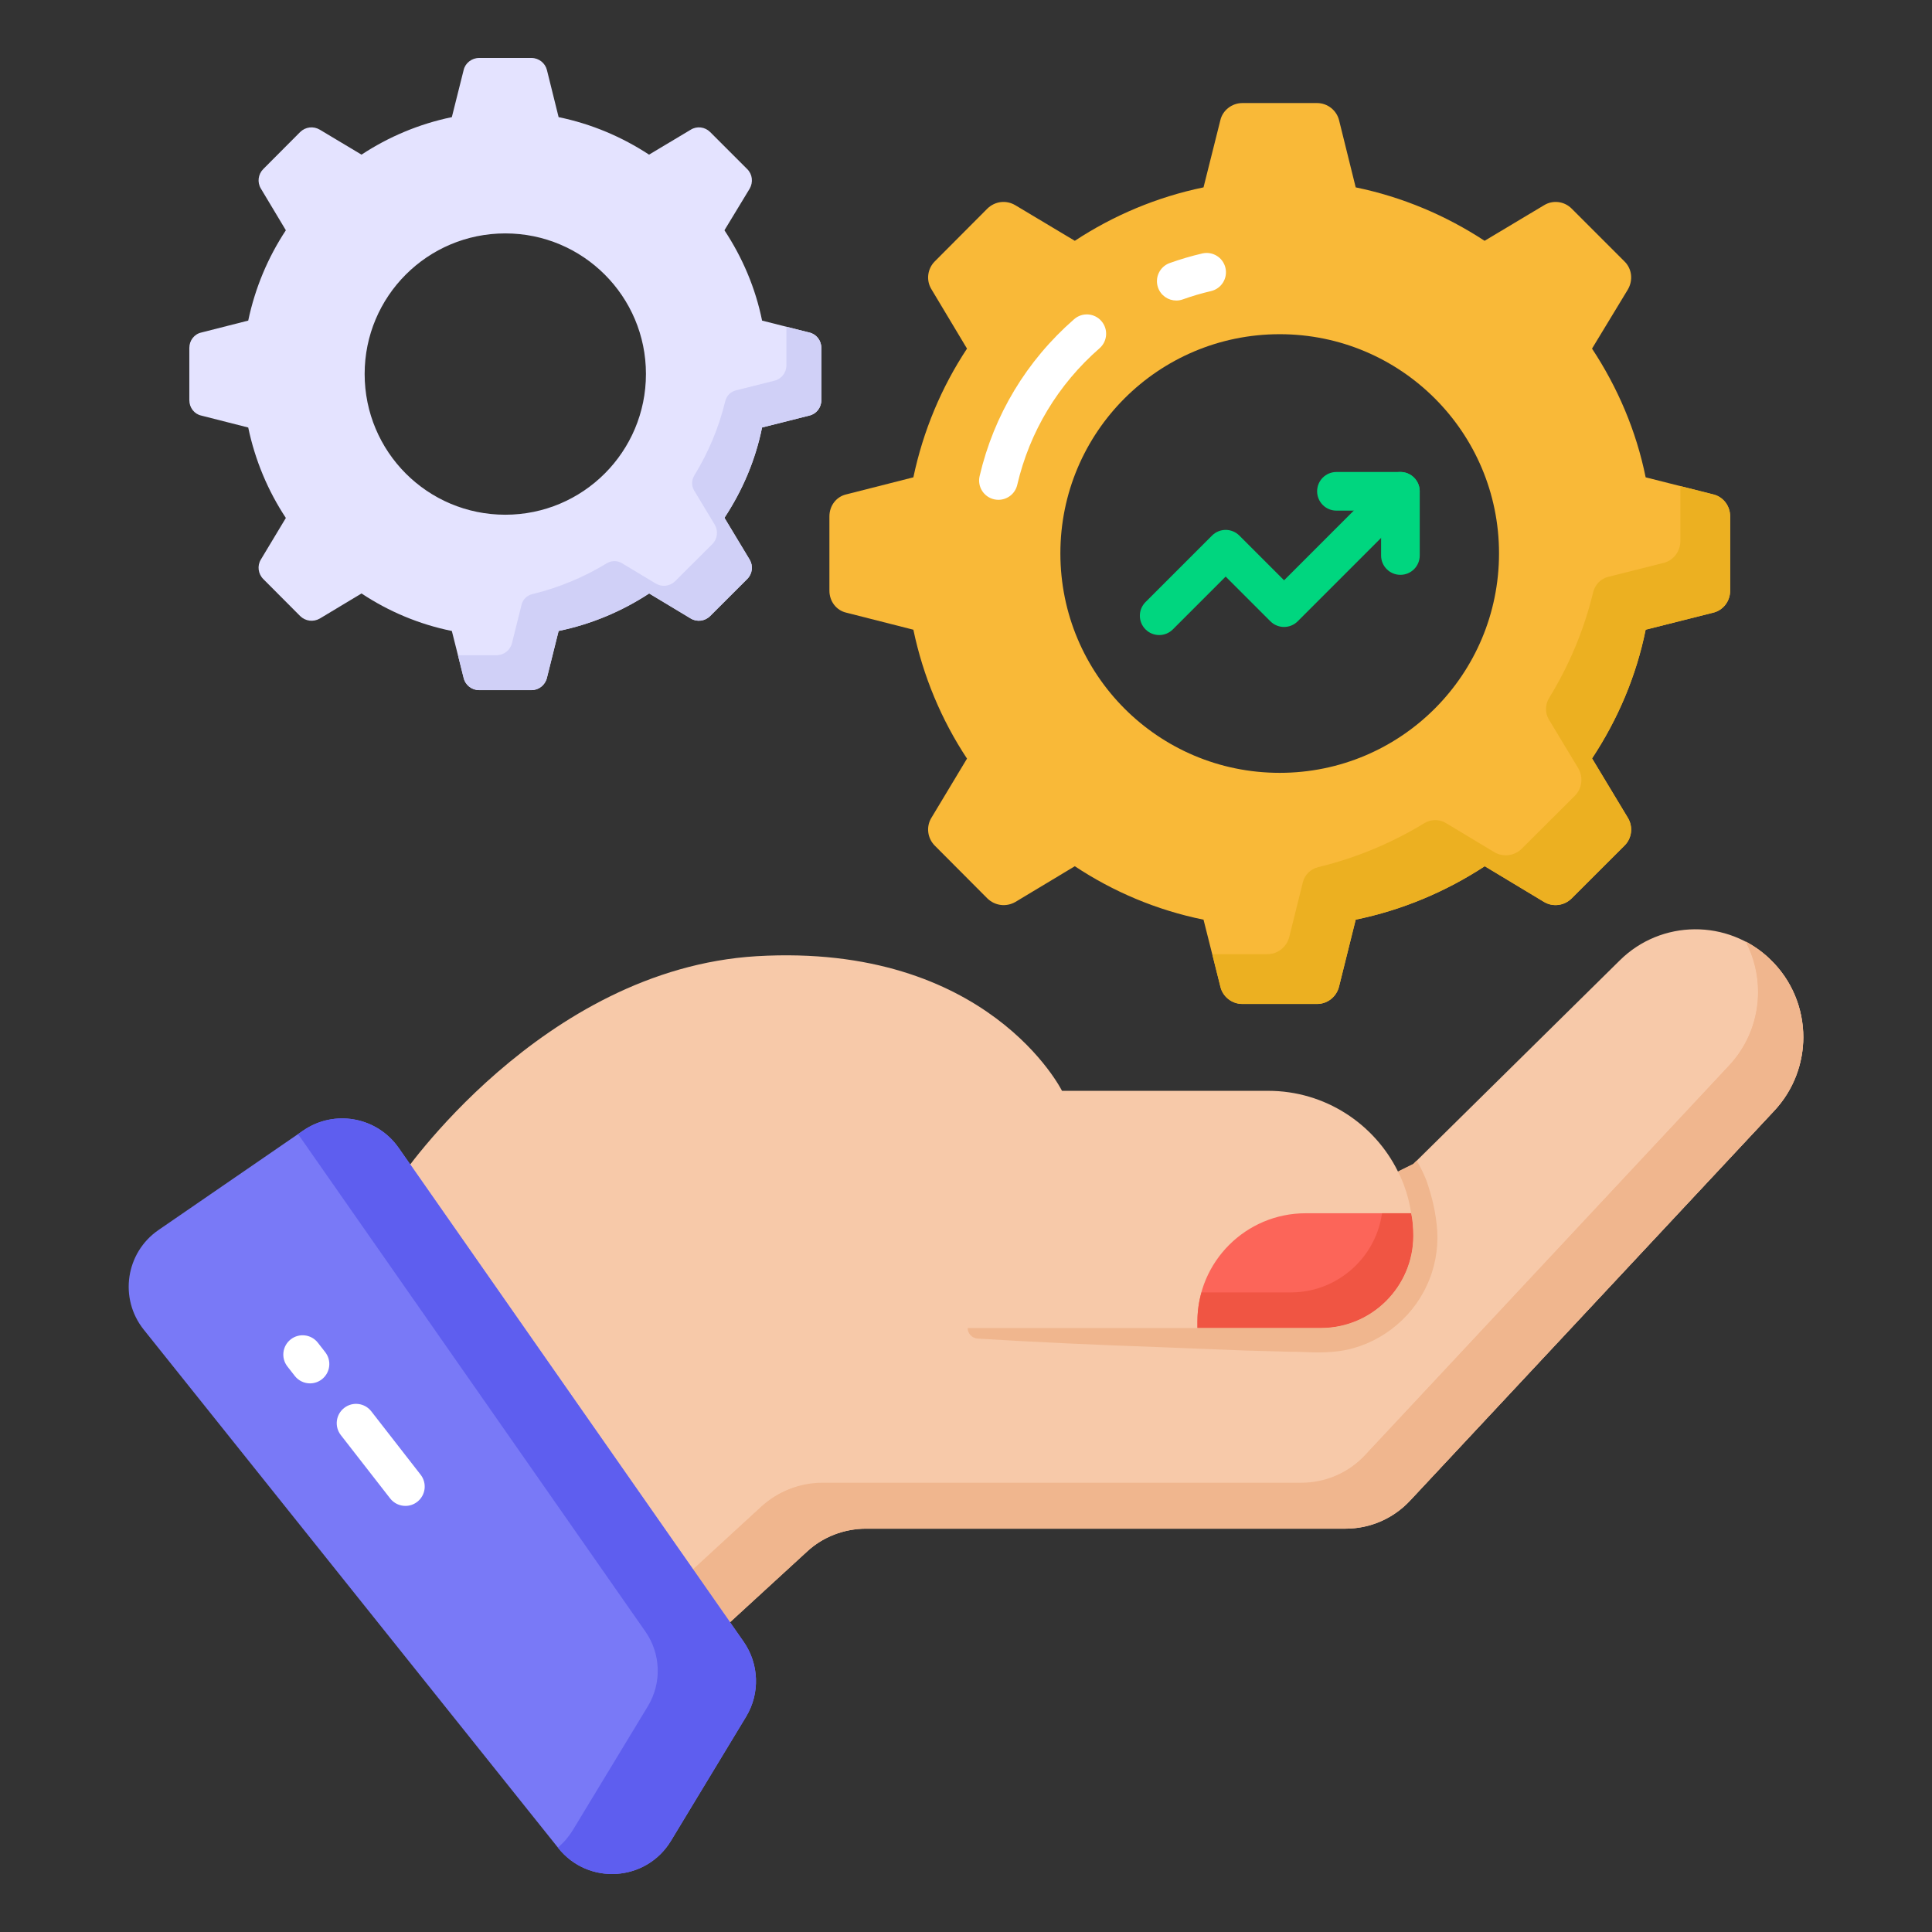 <svg xmlns="http://www.w3.org/2000/svg" id="Layer_1" viewBox="0 0 100 100"><rect x="0" y="0" width="100" height="100" fill="#333333" stroke="none"/><g><g><path d="m88.663 25.587-3.484-.881c-.488-2.412-1.455-4.661-2.776-6.662l1.857-3.063c.278-.479.211-1.072-.182-1.455l-2.728-2.728c-.383-.383-.976-.459-1.436-.172l-3.072 1.838c-2-1.311-4.25-2.268-6.671-2.766l-.861-3.474c-.124-.507-.593-.89-1.139-.89h-3.867c-.546 0-1.024.383-1.139.89l-.871 3.474c-2.412.498-4.671 1.455-6.662 2.766l-3.072-1.838c-.479-.287-1.062-.211-1.455.172l-2.718 2.728c-.383.383-.459.976-.182 1.436l1.847 3.082c-1.321 2-2.268 4.25-2.776 6.662l-3.465.881c-.517.115-.881.584-.881 1.139v3.848c0 .555.364 1.024.881 1.139l3.465.881c.507 2.422 1.455 4.671 2.776 6.671l-1.847 3.072c-.278.459-.201 1.053.182 1.436l2.718 2.728c.392.383.976.459 1.455.182l3.072-1.847c1.991 1.321 4.25 2.278 6.662 2.766l.871 3.455c.115.526.593.909 1.139.909h3.867c.546 0 1.015-.383 1.139-.909l.861-3.455c2.422-.498 4.671-1.455 6.681-2.766l3.063 1.847c.459.278 1.053.201 1.436-.182l2.728-2.728c.392-.383.459-.976.182-1.436l-1.857-3.082c1.321-2 2.288-4.24 2.776-6.662l3.484-.881c.517-.115.89-.584.89-1.139v-3.848c0-.555-.373-1.024-.89-1.139zm-22.426 14.415c-6.281 0-11.352-5.08-11.352-11.361 0-6.264 5.071-11.343 11.352-11.343 6.272 0 11.352 5.08 11.352 11.343 0 6.281-5.08 11.361-11.352 11.361z" fill="#f9b938"></path></g><g><path d="m88.659 25.585-1.684-.423v2.84c0 .551-.37 1.02-.891 1.14l-2.846.716c-.39.098-.684.41-.778.801-.47 1.955-1.248 3.789-2.276 5.465-.211.344-.222.774-.014 1.12l1.518 2.517c.272.461.204 1.057-.181 1.435l-2.734 2.726c-.385.385-.974.461-1.435.181l-2.504-1.505c-.345-.207-.773-.197-1.116.013-1.678 1.023-3.519 1.796-5.481 2.27-.392.095-.703.39-.8.78l-.702 2.822c-.128.529-.597.906-1.14.906h-2.847l.415 1.669c.121.529.597.906 1.14.906h3.867c.544 0 1.012-.378 1.14-.906l.861-3.459c2.424-.498 4.675-1.45 6.676-2.764l3.066 1.843c.461.279 1.05.204 1.435-.181l2.734-2.726c.385-.378.453-.974.181-1.435l-1.858-3.081c1.322-2.001 2.281-4.244 2.772-6.661l3.482-.876c.521-.121.891-.589.891-1.14v-3.852c-0-.551-.37-1.02-.891-1.14z" fill="#ecb021"></path></g><g><path d="m60.883 15.555c-.41 0-.796-.255-.941-.663-.187-.521.085-1.093.604-1.278.55-.196 1.115-.363 1.682-.495.542-.125 1.076.209 1.201.746.126.538-.209 1.076-.746 1.201-.493.115-.985.26-1.463.431-.111.04-.226.059-.337.059z" fill="#fff"></path></g><g><path d="m51.68 25.87c-.075 0-.151-.009-.229-.026-.537-.125-.872-.663-.746-1.201.738-3.165 2.43-5.974 4.892-8.122.415-.364 1.048-.321 1.41.096.363.416.32 1.048-.096 1.41-2.144 1.872-3.616 4.316-4.259 7.071-.107.461-.519.772-.973.772z" fill="#fff"></path></g><g><path d="m41.89 17.212-2.445-.618c-.343-1.693-1.021-3.271-1.948-4.675l1.303-2.149c.195-.336.148-.752-.128-1.021l-1.914-1.914c-.269-.269-.685-.322-1.007-.121l-2.156 1.29c-1.404-.92-2.982-1.592-4.681-1.941l-.605-2.438c-.087-.356-.416-.625-.799-.625h-2.713c-.383 0-.719.269-.799.625l-.611 2.438c-1.693.349-3.278 1.021-4.675 1.941l-2.156-1.29c-.336-.201-.746-.148-1.021.121l-1.907 1.914c-.269.269-.322.685-.128 1.007l1.296 2.163c-.927 1.404-1.592 2.982-1.948 4.675l-2.431.618c-.363.081-.618.41-.618.799v2.7c0 .39.255.719.618.799l2.431.618c.356 1.699 1.021 3.278 1.948 4.681l-1.296 2.156c-.195.322-.141.739.128 1.007l1.907 1.914c.275.269.685.322 1.021.128l2.156-1.296c1.397.927 2.982 1.599 4.675 1.941l.611 2.425c.081.369.416.638.799.638h2.713c.383 0 .712-.269.799-.638l.605-2.425c1.699-.349 3.278-1.021 4.688-1.941l2.149 1.296c.322.195.739.141 1.007-.128l1.914-1.914c.275-.269.322-.685.128-1.007l-1.303-2.163c.927-1.404 1.605-2.975 1.948-4.675l2.445-.618c.363-.081.625-.41.625-.799v-2.7c-0-.39-.262-.719-.625-.799zm-15.736 9.43c-4.028 0-7.28-3.258-7.28-7.286 0-4.017 3.252-7.275 7.28-7.275 4.023 0 7.28 3.258 7.28 7.275 0 4.028-3.258 7.286-7.28 7.286z" fill="#e4e3ff"></path></g><g><path d="m41.887 17.21-1.182-.297v1.993c0 .387-.26.715-.625.8l-1.997.502c-.274.069-.48.287-.546.562-.33 1.372-.876 2.659-1.597 3.835-.148.242-.156.543-.01.786l1.065 1.766c.191.323.143.742-.127 1.007l-1.918 1.913c-.27.27-.684.323-1.007.127l-1.757-1.056c-.242-.145-.542-.138-.783.009-1.177.718-2.469 1.26-3.846 1.593-.275.066-.493.273-.561.548l-.493 1.98c-.09.371-.419.636-.8.636h-1.998l.291 1.171c.085.371.419.636.8.636h2.713c.382 0 .71-.265.8-.636l.604-2.427c1.701-.35 3.28-1.018 4.685-1.94l2.152 1.293c.323.196.737.143 1.007-.127l1.918-1.913c.27-.265.318-.684.127-1.007l-1.304-2.162c.927-1.404 1.6-2.978 1.945-4.674l2.443-.615c.366-.085.625-.413.625-.8v-2.703c-0-.387-.26-.715-.625-.8z" fill="#d0d0f7"></path></g><g><g><g><path d="m72.997 77.657c-.865.938-2.068 1.467-3.343 1.467h-24.815c-1.148 0-2.268.428-3.106 1.212l-4.591 4.209-16.443-23.548s7.315-10.831 18.465-11.505c11.997-.701 15.805 6.969 15.805 6.969l10.677-0c2.933 0 5.493 1.704 6.714 4.181l.793-.392 10.686-10.54c2.141-2.123 5.593-2.15 7.771-.064 1.148 1.093 1.731 2.569 1.731 4.045-.009 1.357-.501 2.724-1.503 3.799z" fill="#f7c9a9"></path></g></g><g><g><path d="m93.334 53.688c0 1.359-.495 2.728-1.496 3.802l-18.843 20.17c-.864.937-2.075 1.464-3.349 1.464h-24.814c-1.148 0-2.264.432-3.107 1.211l-4.582 4.202-1.906-2.728 4.15-3.813c.843-.779 1.959-1.211 3.107-1.211h24.814c1.274 0 2.486-.527 3.349-1.464l18.842-20.17c1.001-1.074 1.496-2.444 1.496-3.802 0-.895-.211-1.801-.643-2.612.453.242.874.537 1.253.906 1.148 1.095 1.727 2.57 1.727 4.044z" fill="#f0b68e"></path></g></g><g><path d="m73.154 63.968c0 1.317-.537 2.507-1.401 3.37-.864.864-2.054 1.401-3.37 1.401h-6.404v-.348c0-3.086 2.507-5.593 5.603-5.593h5.466c.074.379.105.769.105 1.169z" fill="#fc6559"></path></g><g><path d="m73.154 63.968c0 1.317-.537 2.507-1.401 3.37-.864.864-2.054 1.401-3.37 1.401h-6.404v-.348c0-.516.074-1.022.211-1.496h4.624c1.317 0 2.507-.537 3.37-1.401.716-.716 1.201-1.643 1.348-2.696h1.517c.074.379.105.769.105 1.169z" fill="#f05543"></path></g><g><path d="m69.335 69.932c-1.066.137-1.722.027-2.514.036l-2.323-.064-4.628-.182c-3.097-.109-6.185-.246-9.274-.437-.273-.018-.51-.255-.51-.547l11.897-0 6.395 0c1.321-.009 2.505-.537 3.371-1.403.865-.865 1.403-2.059 1.403-3.371 0-.401-.027-.793-.109-1.166-.118-.774-.346-1.494-.683-2.159l.793-.392.173-.173c.2.328.364.674.51 1.038.292.856.492 1.658.556 2.614.055.929-.128 1.949-.547 2.824-.82 1.785-2.56 3.106-4.509 3.38z" fill="#f0b68e"></path></g></g><g><g><g><path d="m93.339 53.68c0 1.357-.494 2.724-1.494 3.797l-18.817 20.142c-.863.936-2.072 1.462-3.345 1.462h-24.781c-1.147 0-2.261.431-3.103 1.21l-4.575 4.197-1.904-2.724 4.144-3.808c.841-.778 1.956-1.21 3.103-1.21h24.781c1.273 0 2.482-.526 3.345-1.462l18.817-20.142c.999-1.073 1.494-2.44 1.494-3.797 0-.894-.21-1.799-.642-2.609.452.242.873.536 1.252.905 1.147 1.094 1.725 2.566 1.725 4.039z" fill="#f0b68e"></path></g></g></g><g><path d="m20.633 59.411 17.856 25.561c.807 1.156.857 2.679.128 3.885l-3.885 6.422c-1.283 2.12-4.284 2.316-5.831.381l-21.459-26.835c-1.292-1.616-.941-3.989.764-5.161l7.487-5.147c1.613-1.109 3.819-.709 4.94.896z" fill="#7979f7"></path></g><g><path d="m38.616 88.859-3.89 6.422c-1.282 2.123-4.278 2.317-5.829.377l-.022-.032c.291-.237.55-.539.765-.884l3.89-6.422c.733-1.207.679-2.726-.129-3.879l-17.854-25.569c-.043-.054-.075-.108-.129-.162l.28-.194c1.606-1.11 3.814-.711 4.935.894l17.854 25.558c.808 1.164.862 2.683.129 3.89z" fill="#5e5eef"></path></g><g><path d="m20.984 77.945c-.298 0-.593-.133-.79-.386l-2.554-3.281c-.339-.436-.261-1.064.175-1.403.435-.341 1.063-.262 1.403.175l2.554 3.281c.339.436.261 1.064-.175 1.403-.183.143-.398.211-.613.211z" fill="#fff"></path></g><g><path d="m16.047 71.603c-.298 0-.593-.133-.79-.386l-.382-.49c-.339-.436-.261-1.063.175-1.403.435-.338 1.063-.261 1.403.175l.382.49c.339.436.261 1.063-.175 1.403-.183.142-.398.211-.613.211z" fill="#fff"></path></g><g><g><path d="m59.999 32.87c-.256 0-.512-.098-.707-.293-.391-.391-.391-1.023 0-1.414l3.442-3.442c.391-.391 1.023-.391 1.414 0l2.315 2.315 5.313-5.313c.391-.391 1.023-.391 1.414 0s.391 1.023 0 1.414l-6.021 6.021c-.391.391-1.023.391-1.414 0l-2.315-2.315-2.735 2.735c-.195.195-.451.293-.707.293z" fill="#00d67f"></path></g><g><path d="m72.485 29.753c-.553 0-1-.447-1-1v-2.323h-2.311c-.553 0-1-.447-1-1s.447-1 1-1h3.311c.553 0 1 .447 1 1v3.323c0 .553-.447 1-1 1z" fill="#00d67f"></path></g></g></g></svg>